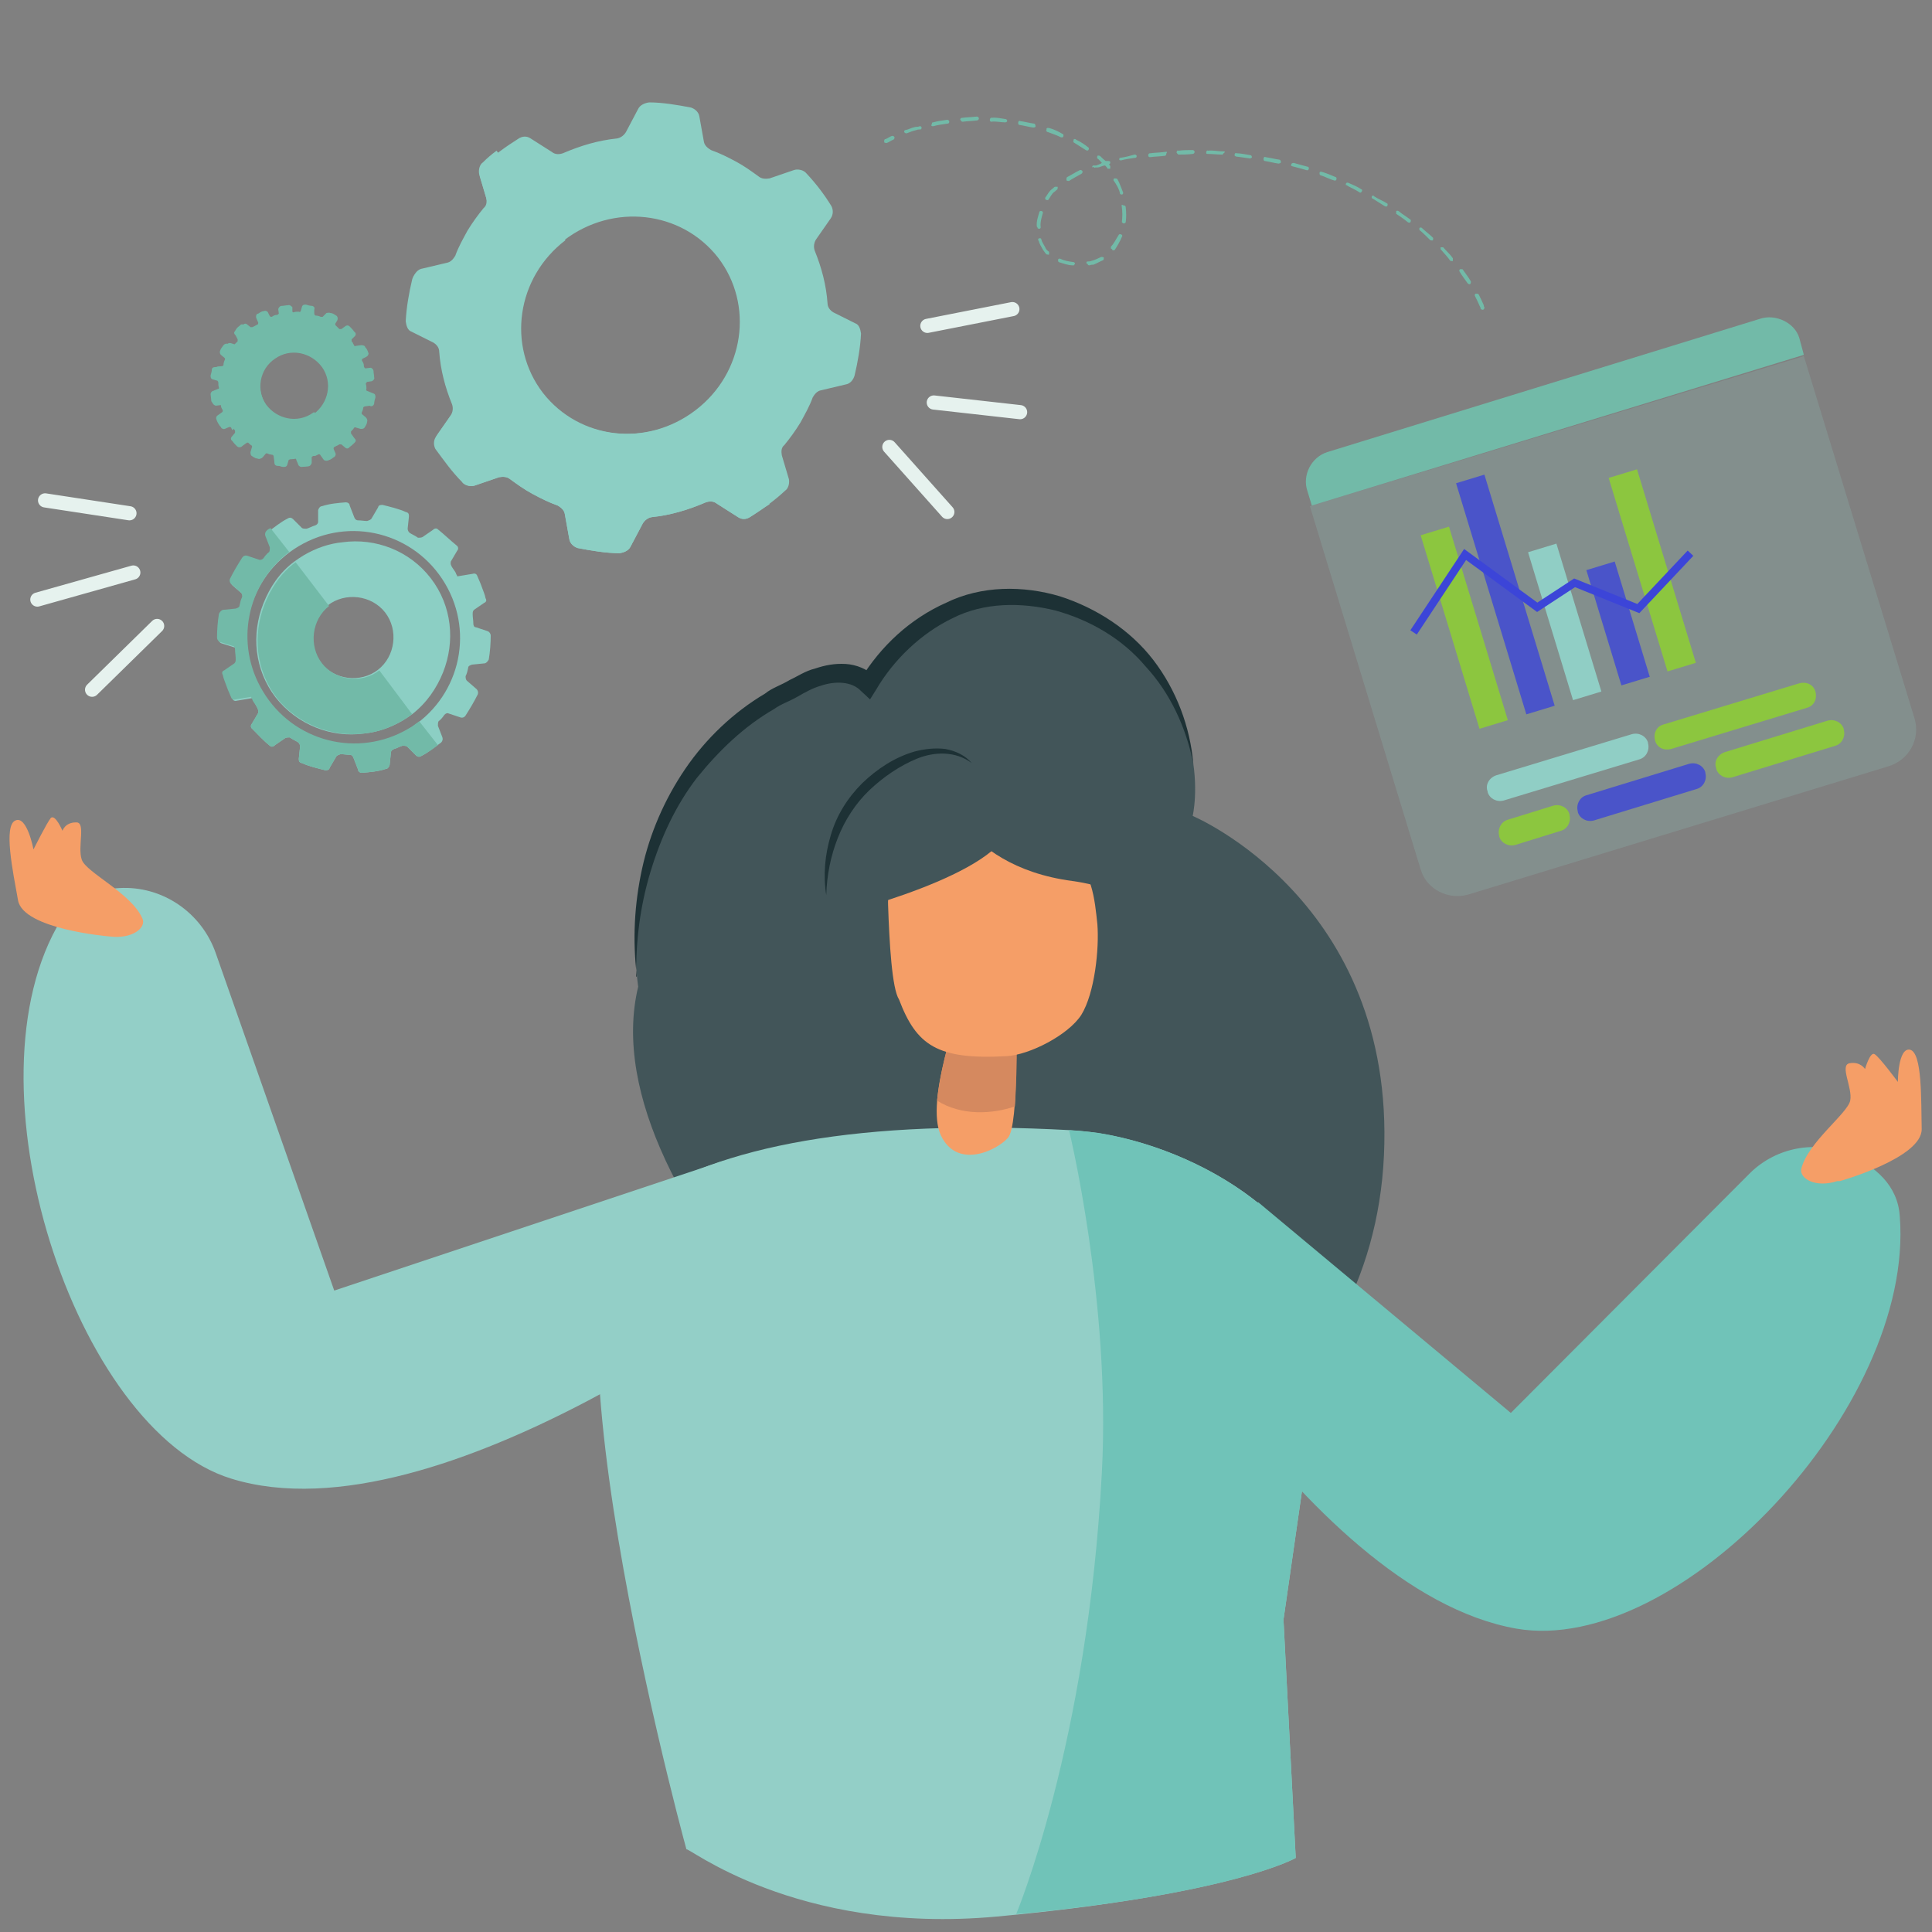 <?xml version="1.0" encoding="utf-8"?>
<!-- Generator: Adobe Illustrator 28.1.0, SVG Export Plug-In . SVG Version: 6.00 Build 0)  -->
<svg version="1.1" id="b" xmlns="http://www.w3.org/2000/svg" xmlns:xlink="http://www.w3.org/1999/xlink" x="0px" y="0px"
	 viewBox="0 0 300 300" style="enable-background:new 0 0 300 300;" xml:space="preserve">
<rect x="0" y="0" width="300" height="300" fill="#808080" stroke="none"/>
<style type="text/css">
	.st0{fill:#72BAA8;}
	.st1{fill:#425559;}
	.st2{fill:#1D3135;}
	.st3{fill:#93CFC7;}
	.st4{fill:#F59E67;}
	.st5{fill:#D5895F;}
	.st6{fill:#70C3B8;}
	.st7{fill:#8CCFC4;}
	.st8{fill:none;stroke:#E6F2EE;stroke-width:2.2;stroke-linecap:round;stroke-linejoin:round;}
	.st9{opacity:0.2;}
	.st10{fill:#90CEC5;}
	.st11{fill:#8CC63F;}
	.st12{opacity:0.8;fill:#3C45D8;enable-background:new    ;}
	.st13{fill:none;stroke:#3C45D8;stroke-width:1.2;stroke-miterlimit:10;}
</style>
<g>
	<path class="st0" d="M137.3,21.9c0-0.1,0-0.3,0.2-0.3c0.3-0.1,0.7-0.4,1-0.5c0.1,0,0.3,0,0.4,0.2c0,0.1,0,0.3-0.2,0.4
		c-0.3,0.1-0.7,0.4-1,0.5c-0.1,0-0.3,0-0.4-0.1l0,0l0,0L137.3,21.9z"/>
	<path class="st0" d="M140.4,20.5c0-0.1,0-0.3,0.2-0.3c0.5-0.1,1-0.4,1.6-0.5c0.2,0,0.4,0,0.6-0.1c0.1,0,0.3,0,0.3,0.2
		c0,0.1,0,0.3-0.2,0.3c-0.2,0-0.4,0-0.6,0.1c-0.5,0.1-1,0.3-1.5,0.5C140.7,20.7,140.5,20.7,140.4,20.5L140.4,20.5L140.4,20.5
		L140.4,20.5z M144.7,19.3L144.7,19.3c0-0.2,0-0.3,0.2-0.3c0.7-0.2,1.5-0.3,2.2-0.4c0.1,0,0.3,0.1,0.3,0.3s-0.1,0.3-0.3,0.3
		c-0.7,0.1-1.5,0.2-2.2,0.4c-0.1,0-0.3,0-0.3-0.2l0,0L144.7,19.3z M149.1,18.6L149.1,18.6c0-0.2,0.1-0.3,0.3-0.3
		c0.7-0.1,1.5-0.1,2.3-0.2c0.1,0,0.3,0.1,0.3,0.3c0,0.1-0.1,0.3-0.3,0.3c-0.7,0.1-1.5,0.1-2.2,0.2c-0.1,0-0.2,0-0.3-0.2l0,0
		L149.1,18.6z M153.7,18.6L153.7,18.6c0-0.2,0.2-0.4,0.3-0.3c0.7-0.1,1.5,0.1,2.2,0.2c0.1,0,0.2,0.2,0.2,0.3c0,0.1-0.2,0.2-0.3,0.2
		c-0.7,0-1.5-0.2-2.2-0.1C153.8,18.9,153.7,18.8,153.7,18.6L153.7,18.6L153.7,18.6z M161.2,37.3c0-0.1,0-0.3,0.2-0.3
		c0.2,0,0.3,0,0.3,0.2c0.1,0.4,0.4,0.8,0.6,1.2c0.1,0.3,0.3,0.5,0.6,0.7c0,0.1,0,0.3,0,0.4s-0.3,0-0.4,0c-0.2-0.2-0.4-0.5-0.6-0.8
		c-0.2-0.4-0.5-0.8-0.6-1.3l0,0L161.2,37.3z M161,35.2L161,35.2c-0.1-0.8,0.2-1.6,0.4-2.3c0-0.1,0.2-0.2,0.4-0.1
		c0.1,0,0.2,0.2,0.1,0.4c-0.2,0.7-0.4,1.4-0.3,2.1c0,0.1-0.1,0.3-0.3,0.2c-0.1,0-0.2,0-0.2-0.2l0,0L161,35.2z M164.3,40.5
		c0,0,0-0.1,0-0.2c0-0.1,0.2-0.2,0.4-0.1c0.6,0.3,1.3,0.4,2,0.5c0.1,0,0.3,0.2,0.2,0.3c-0.1,0.1-0.2,0.3-0.3,0.2
		c-0.8,0-1.5-0.3-2.2-0.5C164.4,40.7,164.3,40.6,164.3,40.5L164.3,40.5z M158.1,19.1L158.1,19.1c0-0.3,0.2-0.4,0.3-0.3
		c0.7,0.1,1.5,0.3,2.2,0.4c0.1,0,0.2,0.2,0.2,0.4s-0.2,0.2-0.4,0.2c-0.7-0.1-1.4-0.3-2.1-0.4C158.2,19.4,158.1,19.3,158.1,19.1
		L158.1,19.1L158.1,19.1z M162.3,30.9l0-0.2c0.3-0.4,0.6-1,1-1.3c0.2-0.1,0.3-0.3,0.5-0.4c0.1,0,0.3,0,0.4,0s0,0.3,0,0.4
		c-0.2,0.1-0.3,0.3-0.5,0.4c-0.4,0.3-0.6,0.8-0.9,1.2c0,0.1-0.3,0.1-0.4,0C162.4,31,162.4,31,162.3,30.9L162.3,30.9L162.3,30.9z
		 M168.7,40.9L168.7,40.9c0-0.2,0-0.3,0.2-0.3c0.2,0,0.4,0,0.6-0.1c0.5-0.1,1-0.4,1.5-0.6c0.1,0,0.3,0,0.4,0.1c0,0.1,0,0.3-0.1,0.4
		c-0.5,0.2-1,0.5-1.5,0.7c-0.2,0-0.4,0-0.6,0.1c-0.1,0-0.3,0-0.3-0.2l0,0L168.7,40.9z M162.5,20.2c0,0,0-0.1,0-0.2
		c0-0.1,0.2-0.2,0.4-0.1l0.1,0c0.7,0.2,1.3,0.5,2,0.9c0.1,0,0.2,0.2,0.1,0.4c0,0.1-0.2,0.2-0.4,0.1c-0.6-0.3-1.2-0.5-2-0.8l-0.1,0
		c0,0-0.1-0.2-0.2-0.2L162.5,20.2z M165.6,27.8c0-0.1,0-0.2,0.1-0.3c0.6-0.3,1.2-0.7,2-1.1c0.1,0,0.3,0,0.4,0.2c0,0.1,0,0.3-0.2,0.4
		c-0.7,0.4-1.3,0.7-1.9,1.1c-0.1,0-0.3,0-0.4-0.1l0,0l0,0L165.6,27.8z M166.7,21.9c0,0,0-0.1,0-0.2c0-0.1,0.3-0.2,0.4,0
		c0.7,0.3,1.4,0.8,1.9,1.2c0.1,0,0.1,0.3,0,0.4c0,0.1-0.3,0.1-0.4,0c-0.6-0.4-1.3-0.8-1.9-1.2C166.7,22.1,166.6,22,166.7,21.9
		L166.7,21.9L166.7,21.9z M172.5,38.6c0,0,0-0.2,0-0.3c0.5-0.5,0.8-1.2,1.2-1.8c0-0.1,0.2-0.2,0.4-0.1c0.2,0.1,0.2,0.2,0.1,0.4
		c-0.3,0.7-0.7,1.4-1.1,2c-0.1,0.1-0.3,0.1-0.4,0c0,0,0,0,0-0.1l0,0L172.5,38.6z M169.6,26c0-0.1,0-0.3,0.2-0.3l0.4,0
		c0.3-0.1,0.6-0.2,0.9-0.4c-0.2-0.2-0.4-0.5-0.7-0.7c-0.1-0.1,0-0.3,0-0.4c0.1-0.1,0.3,0,0.4,0c0.3,0.3,0.6,0.6,0.9,0.8l0.4,0
		c0.1,0,0.3,0,0.3,0.2c0,0.1,0,0.3-0.2,0.3l0,0c0,0.1,0.2,0.2,0.2,0.3s0,0.3,0,0.4c-0.1,0-0.3,0-0.4,0c-0.1-0.2-0.3-0.4-0.4-0.5
		c-0.4,0-0.8,0.3-1.2,0.3l-0.3,0c-0.1,0.1-0.3,0-0.3-0.1l0,0L169.6,26z M174.2,34.5L174.2,34.5c0.1-0.8,0.1-1.6,0-2.3
		c-0.1-0.7,0.1-0.3,0.3-0.3c0.2,0,0.3,0.1,0.3,0.3c0.1,0.8,0.1,1.6,0,2.3c0,0.1-0.2,0.2-0.3,0.2C174.4,34.7,174.3,34.6,174.2,34.5
		L174.2,34.5L174.2,34.5z M172.9,28c0-0.1,0-0.3,0.2-0.3c0.1,0,0.3,0,0.4,0.1c0.4,0.7,0.6,1.4,0.9,2.1c0,0.1,0,0.3-0.2,0.3
		c-0.1,0-0.3,0-0.3-0.2C173.8,29.4,173.4,28.7,172.9,28L172.9,28L172.9,28z M173.8,24.8L173.8,24.8c0-0.2,0-0.3,0.2-0.3
		c0.7-0.1,1.5-0.3,2.2-0.5c0.1,0,0.3,0.1,0.3,0.2s0,0.3-0.2,0.3c-0.7,0.1-1.5,0.2-2.2,0.4C174,24.9,173.8,24.9,173.8,24.8
		L173.8,24.8L173.8,24.8z M178.3,24.1L178.3,24.1c0-0.2,0.1-0.3,0.3-0.3c0.7-0.1,1.5-0.1,2.2-0.2s0.3,0.1,0.3,0.3s-0.1,0.3-0.3,0.3
		c-0.7,0.1-1.5,0.1-2.2,0.2C178.5,24.4,178.3,24.4,178.3,24.1L178.3,24.1z M182.7,23.7L182.7,23.7c0-0.2,0.1-0.4,0.3-0.3
		c0.7-0.1,1.5-0.1,2.2-0.1c0.1,0,0.3,0.1,0.3,0.3c0,0.1-0.1,0.3-0.3,0.3c-0.7,0.1-1.5,0.1-2.2,0.1C183,24,182.9,24,182.7,23.7
		L182.7,23.7L182.7,23.7z M187.3,23.7L187.3,23.7c0-0.2,0.1-0.4,0.3-0.3c0.7-0.1,1.5,0.1,2.2,0.1c0.7,0,0.3,0.2,0.2,0.3
		c-0.1,0.1-0.2,0.3-0.3,0.2c-0.7,0-1.5-0.1-2.2-0.1C187.4,23.9,187.3,23.9,187.3,23.7L187.3,23.7z M191.7,24.1L191.7,24.1
		c0-0.3,0.2-0.4,0.3-0.3c0.7,0,1.5,0.2,2.2,0.3c0.1,0,0.2,0.2,0.2,0.3s-0.2,0.2-0.3,0.2c-0.7-0.1-1.4-0.2-2.2-0.3
		C191.8,24.2,191.7,24.2,191.7,24.1L191.7,24.1z M196.2,24.7L196.2,24.7c0-0.3,0.2-0.4,0.3-0.3c0.7,0.1,1.5,0.3,2.2,0.4
		c0.1,0,0.2,0.2,0.2,0.4c0,0.1-0.2,0.2-0.4,0.2c-0.7-0.1-1.4-0.3-2.1-0.4C196.3,25,196.2,24.9,196.2,24.7L196.2,24.7L196.2,24.7z
		 M200.5,25.7l0-0.2c0-0.1,0.2-0.2,0.4-0.2c0.7,0.2,1.4,0.4,2.2,0.6c0.1,0,0.2,0.2,0.1,0.4c0,0.1-0.2,0.2-0.4,0.1
		c-0.7-0.2-1.4-0.4-2.2-0.6c0,0-0.2-0.1-0.2-0.2l0,0L200.5,25.7z M204.9,27c0,0,0-0.1,0-0.2c0-0.1,0.2-0.2,0.4-0.1
		c0.7,0.2,1.4,0.5,2.1,0.8c0.1,0,0.2,0.2,0.1,0.4c0,0.1-0.2,0.2-0.4,0.1c-0.7-0.2-1.4-0.6-2.1-0.8C205,27.2,204.9,27.1,204.9,27
		L204.9,27L204.9,27z M209,28.7c0,0,0-0.1,0-0.2c0-0.1,0.2-0.2,0.4-0.1c0.7,0.3,1.4,0.6,2,1c0.1,0,0.2,0.2,0,0.4
		c0,0.1-0.2,0.2-0.4,0C210.4,29.4,209.6,29.1,209,28.7c0,0.1-0.1,0-0.1-0.1l0,0L209,28.7z M213,30.7c0,0,0-0.1,0-0.2
		c0-0.1,0.3-0.2,0.4,0c0.6,0.4,1.4,0.7,2,1.1c0.1,0,0.1,0.3,0,0.4c0,0.1-0.3,0.1-0.4,0c-0.6-0.4-1.3-0.8-1.9-1.2
		C213.1,30.9,213.1,30.9,213,30.7L213,30.7L213,30.7z M216.8,33l0-0.2c0-0.1,0.3-0.1,0.4,0c0.6,0.5,1.3,0.9,1.8,1.3
		c0.1,0,0.1,0.3,0,0.4c0,0.1-0.3,0.1-0.4,0c-0.6-0.5-1.2-0.9-1.8-1.3C216.8,33.2,216.8,33.2,216.8,33L216.8,33L216.8,33z
		 M220.4,35.7c0,0,0-0.2,0-0.3c0.1-0.1,0.3-0.1,0.4,0c0.5,0.5,1.2,1,1.7,1.5c0.1,0.1,0,0.3,0,0.4c-0.1,0.1-0.3,0-0.4,0
		C221.6,36.8,221,36.2,220.4,35.7C220.4,35.8,220.4,35.8,220.4,35.7C220.4,35.7,220.4,35.7,220.4,35.7z M223.7,38.7c0,0,0-0.2,0-0.3
		c0.1,0,0.3,0,0.4,0c0.5,0.6,1.1,1.1,1.5,1.7c0,0.1,0,0.3,0,0.4c0,0.1-0.3,0-0.4,0C224.8,39.9,224.3,39.4,223.7,38.7
		C223.7,38.8,223.7,38.8,223.7,38.7C223.7,38.7,223.7,38.7,223.7,38.7z M226.6,42.1c0-0.1,0-0.2,0.1-0.3c0.1,0,0.3,0,0.4,0
		c0.4,0.6,0.9,1.2,1.3,1.9c0,0.1,0,0.3-0.1,0.4c-0.1,0.1-0.3,0-0.4-0.1C227.5,43.4,227,42.8,226.6,42.1L226.6,42.1L226.6,42.1z
		 M229,45.9c0-0.1,0-0.3,0.2-0.3c0.1,0,0.3,0,0.4,0.1c0.3,0.6,0.6,1.2,0.8,1.7c0,0.1,0,0.2,0.1,0.3c0,0.1,0,0.3-0.2,0.4
		c-0.1,0-0.3,0-0.4-0.2c0-0.1,0-0.2-0.1-0.3C229.6,47.1,229.3,46.5,229,45.9L229,45.9L229,45.9L229,45.9z"/>
</g>
<g>
	<path class="st1" d="M99.1,153.2c0,0-4-24.3,13.5-39.2c17.4-14.9,22.3-8,22.3-8s15.6-22.4,35-9.8c19.5,12.8,15.3,30.5,15.3,30.5
		s31.5,13.2,29.7,52.7s-38.2,57.8-54,56.7C146.7,235,91,186.8,99.1,153.2L99.1,153.2L99.1,153.2z"/>
	<path class="st2" d="M98.9,151.6c-0.7-5.6-0.4-11.2,0.8-16.7c1.2-5.5,3.5-10.8,6.7-15.5c3.2-4.7,7.5-8.8,12.4-11.7
		c1.1-0.9,2.5-1.3,3.8-2.1c1.3-0.6,2.4-1.4,4-1.8c1.5-0.5,3-0.8,4.7-0.7c1.7,0.1,3.4,0.8,4.6,2l-2.3,0.4c3.2-5.2,7.7-9.4,13.3-11.9
		c5.5-2.7,12-2.7,17.7-1c5.6,1.8,10.9,5.2,14.5,9.9c3.6,4.7,5.7,10.4,6.2,16.1c-1.1-5.6-3.6-11-7.4-15.1c-3.6-4.3-8.6-7.2-14-8.7
		c-5.3-1.3-11.1-1.3-16,1.2c-4.8,2.3-9.1,6.4-11.8,11l-1,1.6l-1.4-1.3c-1.4-1.5-4-1.6-6.3-0.8c-1.1,0.3-2.4,1-3.6,1.7
		c-1.2,0.7-2.5,1.1-3.6,1.9c-4.7,2.7-8.6,6.5-12,10.7c-3.3,4.3-5.6,9.3-7.2,14.6s-2.3,10.8-2.2,16.3l0,0L98.9,151.6z"/>
	<path class="st3" d="M206.1,204.2l-6.8,47.3l1.9,37c0,0-9.9,5.7-46.4,9.1c-31.5,2.9-48.5-11.3-48.2-10.4
		c1.7,6.2-25.1-89.1-8.2-100.4c13.2-8.9,35.2-13.1,67.9-11.3C182.8,176.4,204.5,188.2,206.1,204.2L206.1,204.2L206.1,204.2z"/>
	<g>
		<path class="st4" d="M157.7,157.8c0,0,0.6,16.9-1.2,18.9c-1.8,2-7.9,4.9-10.4-0.4c-2.5-5.3,3-19.7,3-19.7L157.7,157.8z"/>
		<path class="st5" d="M157.6,171.8c-3.5,1.2-8.3,1.5-12.1-0.9c0.4-3.5,1.3-7.3,2.1-10.2l10.3,1.4
			C157.9,164.9,157.8,168.5,157.6,171.8L157.6,171.8L157.6,171.8z"/>
	</g>
	<g>
		<path class="st3" d="M122.3,197.8c0,0-53.8,41.9-86.4,31.8C11.6,222.1-6,168.1,9.5,142.8c2.1-3.4,5.5-4.7,9-4.9
			c6.7-0.4,12.8,3.8,15,10.1l18.4,52.4l60.3-20.1L122.3,197.8L122.3,197.8z"/>
		<path class="st4" d="M16.9,145.4c0,0-13.3-1.1-14.1-5.6c-0.8-4.5-2.3-11.6-0.4-12.4c1.8-0.8,2.8,4.5,2.8,4.5s2.1-4.2,2.7-4.9
			c0.7-0.6,1.8,2,1.8,2s0.4-1.3,2.1-1.3c1.6-0.1,0.2,3.8,0.9,5.8c0.7,2,7.7,5.2,9.4,9.1C22.8,144,20.6,145.9,16.9,145.4L16.9,145.4
			L16.9,145.4z"/>
	</g>
	<path class="st6" d="M206.1,204.2l-6.8,47.3l1.9,37c0,0-9.1,5.3-41.9,8.6l-1.5,0.1c0,0,11.1-26.4,13.3-68.6
		c1.4-26.5-5.1-53.1-5.1-53.1s2.9,0.2,4.4,0.4C186.3,178.4,204.5,189.5,206.1,204.2L206.1,204.2L206.1,204.2z"/>
	<path class="st4" d="M139.6,155.2c-1.1-1.7-1.5-8.8-1.7-14.7c-0.2-4.9,4-9.1,9-9.2c7.8-0.2,16.5,0,18.9,1.3
		c3.8,2.1,4.2,7.2,4.6,10.9c0.3,3.8-0.4,10.7-2.5,14.1c-2,3.1-8,6.2-11.6,6.4C145.5,164.6,142.3,162.3,139.6,155.2L139.6,155.2
		L139.6,155.2z"/>
	<path class="st1" d="M145.7,120.7c0,0,2.8,13.7,20.8,16.1c17.9,2.4,30.1,21.5,30.1,21.5s3-10.5,4.4-10.7
		c1.4-0.1-27.9-27.3-28.6-27.9c-0.7-0.6-26.6,0.8-26.6,0.8l0,0L145.7,120.7z"/>
	<path class="st1" d="M127.5,142.7c0,0,24.8-5.7,28.9-13.3c4.1-7.6,0.4,2.2,0.4,2.2s-14.4-14-14.8-13.3c-0.3,0.7-11.5-6.1-13,12.1
		S127.4,142.7,127.5,142.7L127.5,142.7L127.5,142.7z"/>
	<path class="st2" d="M128.3,139c-0.5-3.1-0.2-6.3,0.7-9.3c0.9-3.1,2.6-5.8,4.9-8.1c2.3-2.2,5-4,8.1-4.9c1.5-0.4,3.2-0.6,4.8-0.4
		c1.6,0.3,3.1,1,4.1,2.2c-2.5-1.9-5.8-1.8-8.5-0.7s-5.3,2.9-7.4,4.9s-3.8,4.6-4.9,7.4C129,132.9,128.4,135.8,128.3,139L128.3,139
		L128.3,139z"/>
	<g>
		<path class="st6" d="M170.8,187.1c0,0,31,59.9,64.7,65.8c25.1,4.3,61.8-34.3,59.5-64c-0.3-4.9-3.9-7.8-7.8-9.6
			c-5.1-2.3-11.3-1.2-15.4,2.8l-37.2,37.3l-39.2-32.7L170.8,187.1L170.8,187.1L170.8,187.1z"/>
		<path class="st4" d="M285.7,183.4c0,0,12.8-3.6,12.7-8.1c-0.1-4.5,0.1-11.8-1.8-12.3c-1.9-0.4-1.9,5-1.9,5s-2.8-3.8-3.6-4.3
			c-0.7-0.5-1.5,2.3-1.5,2.3s-0.7-1.2-2.4-0.9c-1.6,0.3,0.5,3.8,0.1,5.8c-0.4,2-6.6,6.5-7.6,10.6c-0.3,1.5,2.2,3,5.6,1.9l0,0
			L285.7,183.4z"/>
	</g>
</g>
<g>
	<g>
		<path class="st7" d="M56.5,113.9c2.1-0.2,4.1-0.9,6-2c0.5-0.3,1.1-0.7,1.5-1c2.2-1.7,3.8-4,4.8-6.5c1.9-4.8,1.4-10.3-1.9-14.6
			c-3.3-4.3-8.6-6.3-13.7-5.6c-2.1,0.2-4.1,0.9-6,2c-0.5,0.3-1.1,0.7-1.5,1c-2.3,1.7-3.8,4-4.8,6.5c-1.9,4.8-1.4,10.3,1.9,14.6
			C46.2,112.6,51.5,114.6,56.5,113.9z M50.9,94c2.7-2.1,6.8-1.6,8.9,1.1c2.1,2.7,1.6,6.8-1.1,8.9c-2.7,2.1-6.8,1.6-8.9-1.1
			S48.1,96.2,50.9,94z"/>
		<path class="st7" d="M40,110c0.1,0.2,0.1,0.5,0.1,0.7l-1,1.7c-0.2,0.2-0.2,0.6,0.1,0.8c0.9,0.9,1.7,1.8,2.7,2.6
			c0.2,0.2,0.5,0.2,0.8-0.1l1.6-1.1c0.2-0.1,0.5-0.1,0.7-0.1c0.4,0.3,0.7,0.4,1.2,0.7c0.2,0.1,0.4,0.4,0.4,0.7l-0.2,1.9
			c0,0.3,0,0.6,0.5,0.7c1.1,0.5,2.4,0.8,3.6,1.1c0.3,0,0.6,0,0.7-0.4l1-1.7c0.1-0.2,0.4-0.3,0.7-0.4c0.4,0,0.9,0.1,1.4,0.1
			c0.3,0,0.5,0.2,0.6,0.5l0.7,1.8c0,0.3,0.3,0.5,0.6,0.5c1.2-0.1,2.5-0.2,3.7-0.6c0.3,0,0.5-0.3,0.6-0.6l0.2-1.9
			c0-0.3,0.2-0.5,0.5-0.6c0.4-0.1,0.9-0.4,1.3-0.5c0.3,0,0.5,0,0.7,0.1l1.4,1.4c0.2,0.2,0.5,0.3,0.8,0.1c1.2-0.6,2.1-1.4,3.1-2.1
			c0.2-0.2,0.3-0.5,0.2-0.8l-0.7-1.8c0-0.3,0-0.5,0.1-0.7c0.4-0.3,0.7-0.7,0.9-1c0.3-0.3,0.5-0.3,0.7-0.2l1.8,0.6
			c0.3,0.1,0.6,0,0.8-0.3c0.7-1.1,1.3-2.1,1.9-3.3c0.1-0.3,0-0.6-0.2-0.8l-1.5-1.3c-0.2-0.2-0.2-0.5-0.2-0.7
			c0.2-0.4,0.3-0.8,0.4-1.3c0-0.3,0.3-0.4,0.6-0.5l2-0.2c0.3-0.1,0.5-0.4,0.6-0.6c0.2-1.2,0.3-2.5,0.3-3.7c0-0.3-0.2-0.6-0.5-0.7
			l-1.8-0.6c-0.3,0-0.4-0.3-0.4-0.6c0-0.5-0.1-0.9-0.1-1.4c0-0.3,0-0.5,0.2-0.7l1.6-1.1c0.3-0.1,0.4-0.4,0.2-0.7
			c-0.1-0.6-0.4-1.2-0.6-1.8c-0.2-0.6-0.5-1.2-0.7-1.7c-0.1-0.3-0.4-0.4-0.7-0.3l-2.4,0.4c0-0.2-0.2-0.3-0.2-0.5
			c-0.2-0.4-0.5-0.7-0.7-1.1s-0.1-0.5-0.1-0.7l1-1.7c0.2-0.2,0.2-0.6-0.1-0.8C69.8,83.8,69,83,68,82.2c-0.2-0.2-0.5-0.2-0.8,0.1
			l-1.6,1.1c-0.2,0.1-0.5,0.1-0.7,0.1c-0.4-0.3-0.7-0.4-1.2-0.7c-0.2-0.1-0.4-0.4-0.4-0.7l0.2-1.9c0-0.3,0-0.6-0.5-0.7
			c-1.1-0.5-2.4-0.8-3.6-1.1c-0.3,0-0.6,0-0.7,0.4l-1,1.7c-0.1,0.2-0.4,0.3-0.7,0.4c-0.4,0-0.9-0.1-1.4-0.1c-0.3,0-0.5-0.2-0.6-0.5
			l-0.7-1.8c0-0.3-0.3-0.5-0.6-0.5c-1.2,0.1-2.5,0.2-3.7,0.6c-0.3,0-0.5,0.3-0.6,0.6L49.4,81c0,0.3-0.2,0.5-0.5,0.6
			c-0.4,0.1-0.9,0.4-1.3,0.5c-0.3,0-0.5,0-0.7-0.1l-1.4-1.4c-0.2-0.2-0.5-0.3-0.8-0.1c-1.2,0.6-2.1,1.4-3.1,2.1
			c-0.2,0.2-0.3,0.5-0.2,0.8l0.7,1.8c0,0.3,0,0.5-0.1,0.7c-0.4,0.3-0.7,0.7-0.9,1c-0.2,0.2-0.5,0.3-0.7,0.2l-1.8-0.6
			c-0.3-0.1-0.6,0-0.8,0.3c-0.7,1.1-1.3,2.1-1.9,3.3c-0.1,0.3,0,0.6,0.2,0.8l1.5,1.3c0.2,0.2,0.2,0.5,0.2,0.7
			c-0.2,0.4-0.3,0.8-0.4,1.3c0,0.3-0.3,0.4-0.6,0.5l-2,0.2c-0.3,0.1-0.5,0.4-0.6,0.6c-0.2,1.2-0.3,2.5-0.3,3.7
			c0,0.3,0.2,0.6,0.5,0.7l1.9,0.6c0.3,0,0.4,0.3,0.4,0.6c0,0.5,0.1,0.9,0.1,1.4c0,0.3,0,0.5-0.2,0.7l-1.6,1.1
			c-0.3,0.1-0.4,0.4-0.2,0.7c0.1,0.6,0.4,1.2,0.6,1.8c0.2,0.6,0.5,1.2,0.7,1.7c0.1,0.3,0.4,0.4,0.7,0.3l2.4-0.4
			c0,0.2,0.2,0.3,0.2,0.5C39.6,109.3,39.8,109.6,40,110L40,110L40,110z M40.6,107.5c-4.7-7.9-2.1-18,5.8-22.7
			c7.9-4.7,18-2.1,22.7,5.8c4.7,7.9,2.1,18-5.8,22.7C55.4,118,45.3,115.3,40.6,107.5z"/>
		<path class="st0" d="M40,110c0.1,0.2,0.1,0.5,0.1,0.7l-1,1.7c-0.2,0.2-0.2,0.6,0.1,0.8c0.9,0.9,1.7,1.8,2.7,2.6
			c0.2,0.2,0.5,0.2,0.8-0.1l1.6-1.1c0.2-0.1,0.5-0.1,0.7-0.1c0.4,0.3,0.7,0.4,1.2,0.7c0.2,0.1,0.4,0.4,0.4,0.7l-0.2,1.9
			c0,0.3,0,0.6,0.5,0.7c1.1,0.5,2.4,0.8,3.6,1.1c0.3,0,0.6,0,0.7-0.4l1-1.7c0.1-0.2,0.4-0.3,0.7-0.4c0.4,0,0.9,0.1,1.4,0.1
			c0.3,0,0.5,0.2,0.6,0.5l0.7,1.8c0,0.3,0.3,0.5,0.6,0.5c1.2-0.1,2.5-0.2,3.7-0.6c0.3,0,0.5-0.3,0.6-0.6l0.2-1.9
			c0-0.3,0.2-0.5,0.5-0.6c0.4-0.1,0.9-0.4,1.3-0.5c0.3,0,0.5,0,0.7,0.1l1.4,1.4c0.2,0.2,0.5,0.3,0.8,0.1c1-0.5,1.8-1.1,2.6-1.7
			l-2.9-3.7c-0.6,0.4-1,0.8-1.6,1.1c-7.9,4.7-18,2.1-22.7-5.8c-4.4-7.3-2.5-16.6,4.1-21.6l-2.9-3.7c-0.2,0.1-0.4,0.2-0.6,0.4
			c-0.2,0.2-0.3,0.5-0.2,0.8l0.7,1.8c0,0.3,0,0.5-0.1,0.7c-0.4,0.3-0.7,0.7-0.9,1c-0.2,0.2-0.5,0.3-0.7,0.2l-1.8-0.6
			c-0.3-0.1-0.6,0-0.8,0.3c-0.7,1.1-1.3,2.1-1.9,3.3c-0.1,0.3,0,0.6,0.2,0.8l1.5,1.3c0.2,0.2,0.2,0.5,0.2,0.7
			c-0.2,0.4-0.3,0.8-0.4,1.3c0,0.3-0.3,0.4-0.6,0.5l-2,0.2c-0.3,0.1-0.5,0.4-0.6,0.6c-0.2,1.2-0.3,2.5-0.3,3.7
			c0,0.3,0.2,0.6,0.5,0.7l1.9,0.6c0.3,0,0.4,0.3,0.4,0.6c0,0.5,0.1,0.9,0.1,1.4c0,0.3,0,0.5-0.2,0.7l-1.6,1.1
			c-0.3,0.1-0.4,0.4-0.2,0.7c0.1,0.6,0.4,1.2,0.6,1.8s0.5,1.2,0.7,1.7c0.1,0.3,0.4,0.4,0.7,0.3l2.4-0.4c0,0.2,0.2,0.3,0.2,0.5
			c0.2,0.4,0.5,0.7,0.7,1.1l0,0L40,110z"/>
		<path class="st0" d="M56.5,113.9c2.1-0.2,4.1-0.9,6-2c0.5-0.3,1.1-0.7,1.5-1l0,0l-5.1-6.8l0,0c-2.7,2.1-6.8,1.6-8.9-1.1
			c-2.1-2.7-1.6-6.8,1.1-8.9l0,0l-5.2-6.8l0,0c-2.3,1.7-3.8,4-4.8,6.5c-1.9,4.8-1.4,10.3,1.9,14.6C46.3,112.5,51.6,114.5,56.5,113.9
			L56.5,113.9L56.5,113.9z"/>
	</g>
	<g>
		<path class="st7" d="M71.8,74.9c0.4,0.5,1.3,0.7,1.9,0.5l3.8-1.3c0.6-0.1,1.2-0.1,1.7,0.3c1.1,0.8,2.2,1.6,3.5,2.3
			c1.3,0.7,2.5,1.3,3.9,1.8c0.5,0.3,1,0.7,1.1,1.3l0.7,3.9c0.1,0.7,0.7,1.2,1.3,1.4c2.1,0.4,4.4,0.8,6.5,0.8c0.7-0.1,1.4-0.4,1.7-1
			l1.9-3.6c0.3-0.5,0.8-0.9,1.4-1c2.9-0.3,5.6-1.1,8.4-2.3c0.6-0.2,1.2-0.2,1.7,0.2l3.3,2.1c0.6,0.4,1.3,0.4,2-0.1
			c1.9-1.2,3.7-2.5,5.3-4c0.6-0.4,0.7-1.3,0.6-1.8l-1.1-3.7c-0.1-0.6-0.1-1.2,0.4-1.6c0.9-1.1,1.7-2.2,2.5-3.5
			c0.7-1.3,1.4-2.5,1.9-3.9c0.3-0.5,0.7-1,1.3-1.1l3.8-0.9c0.7-0.1,1.2-0.7,1.4-1.4c0.5-2.1,0.9-4.4,1-6.5c-0.1-0.7-0.3-1.4-0.9-1.6
			l-3.4-1.7c-0.5-0.3-0.9-0.8-0.9-1.4c-0.2-2.8-0.9-5.5-2-8.2c-0.2-0.6-0.1-1.2,0.2-1.7l2.3-3.3c0.4-0.6,0.4-1.3,0.1-1.9
			c-1.1-1.8-2.4-3.5-3.9-5.1c-0.4-0.5-1.3-0.7-1.9-0.5l-3.8,1.3c-0.6,0.1-1.2,0.1-1.7-0.3c-1.1-0.8-2.2-1.6-3.5-2.3
			c-1.3-0.7-2.5-1.3-3.9-1.8c-0.5-0.3-1-0.7-1.1-1.3l-0.7-3.9c-0.1-0.7-0.7-1.2-1.3-1.4c-2.1-0.4-4.4-0.8-6.5-0.8
			c-0.7,0.1-1.4,0.4-1.7,1l-1.9,3.6c-0.3,0.5-0.8,0.9-1.4,1c-2.9,0.3-5.6,1.1-8.4,2.3c-0.6,0.2-1.2,0.2-1.7-0.2l-3.3-2.1
			c-0.6-0.4-1.3-0.4-2,0.1c-1.9,1.2-3.7,2.5-5.3,4c-0.6,0.4-0.7,1.3-0.6,1.8l1.1,3.7c0.1,0.6,0.1,1.2-0.4,1.6
			c-0.9,1.1-1.7,2.2-2.5,3.5c-0.7,1.3-1.4,2.5-1.9,3.9c-0.3,0.5-0.7,1-1.3,1.1L65.4,42c-0.7,0.1-1.2,0.7-1.4,1.4
			c-0.5,2.1-0.9,4.4-1,6.5c0.1,0.7,0.3,1.4,0.9,1.6l3.4,1.7c0.5,0.3,0.9,0.8,0.9,1.4c0.2,2.8,0.9,5.5,2,8.2c0.2,0.6,0.1,1.2-0.2,1.7
			l-2.3,3.3c-0.4,0.6-0.4,1.3-0.1,1.9C69,71.6,70.2,73.3,71.8,74.9L71.8,74.9L71.8,74.9z M87.6,37.3c7.6-5.8,18.2-4.6,23.9,2.7
			c5.6,7.3,4.1,17.9-3.5,23.7s-18.2,4.6-23.9-2.7C78.6,53.8,80,43.1,87.6,37.3z"/>
		<path class="st7" d="M71.8,74.9c0.4,0.5,1.3,0.7,1.9,0.5l3.8-1.3c0.6-0.1,1.2-0.1,1.7,0.3c1.1,0.8,2.2,1.6,3.5,2.3
			c1.3,0.7,2.5,1.3,3.9,1.8c0.5,0.3,1,0.7,1.1,1.3l0.7,3.9c0.1,0.7,0.7,1.2,1.3,1.4c2.1,0.4,4.4,0.8,6.5,0.8c0.7-0.1,1.4-0.4,1.7-1
			l1.9-3.6c0.3-0.5,0.8-0.9,1.4-1c2.9-0.3,5.6-1.1,8.4-2.3c0.6-0.2,1.2-0.2,1.7,0.2l3.3,2.1c0.6,0.4,1.3,0.4,2-0.1
			c1-0.6,1.9-1.3,2.9-1.9l-11.3-14.6c-7.6,5.8-18.2,4.6-23.9-2.7c-5.6-7.3-4.1-17.9,3.5-23.7L77.1,23.4c-0.8,0.6-1.4,1.1-2.1,1.8
			c-0.6,0.4-0.7,1.3-0.6,1.8l1.1,3.7c0.1,0.6,0.1,1.2-0.4,1.6c-0.9,1.1-1.7,2.2-2.5,3.5c-0.7,1.3-1.4,2.5-1.9,3.9
			c-0.3,0.5-0.7,1-1.3,1.1l-3.8,0.9c-0.7,0.1-1.2,0.7-1.4,1.4c-0.5,2.1-0.9,4.4-1,6.5c0.1,0.7,0.3,1.4,0.9,1.6l3.4,1.7
			c0.5,0.3,0.9,0.8,0.9,1.4c0.2,2.8,0.9,5.5,2,8.2c0.2,0.6,0.1,1.2-0.2,1.7l-2.3,3.3c-0.4,0.6-0.4,1.3-0.1,1.9
			c1.1,1.8,2.4,3.5,3.9,5.1l0,0L71.8,74.9z"/>
	</g>
	<g>
		<path class="st0" d="M36.4,66.5c0,0.1,0.1,0.2,0.2,0.4c0,0.1,0,0.2,0,0.3l-0.5,0.6C36,68,36,68.3,36.3,68.5
			c0.2,0.3,0.4,0.5,0.7,0.8c0.2,0.2,0.4,0.2,0.7-0.1l0.7-0.5c0.1,0,0.2,0,0.3,0c0.2,0.2,0.4,0.4,0.6,0.5c0,0,0.1,0.2,0,0.3L39,70.2
			c0,0.2,0,0.5,0.2,0.6c0.3,0.2,0.6,0.4,0.9,0.4c0.2,0.1,0.5,0,0.7-0.2l0.5-0.6c0,0,0.2-0.1,0.3,0c0.2,0.1,0.5,0.2,0.8,0.2
			c0.1,0,0.2,0.2,0.2,0.3l0.1,0.8c0,0.2,0,0.5,0.3,0.6c0.3,0,0.7,0.1,1,0.2c0.2,0,0.5,0,0.6-0.3l0.2-0.7c0-0.1,0.2-0.2,0.3-0.2
			c0.3,0,0.5,0,0.8-0.1c0.1,0,0.2,0,0.2,0.2l0.3,0.7c0,0.2,0.3,0.4,0.5,0.4c0.2,0,0.7-0.1,1-0.1c0.2,0,0.4-0.2,0.5-0.5L48.4,71
			c0-0.1,0.2-0.2,0.3-0.2c0.3,0,0.5-0.1,0.8-0.3c0.1,0,0.2,0,0.3,0.1l0.5,0.7c0.1,0.2,0.4,0.3,0.6,0.2c0.3-0.1,0.6-0.2,0.9-0.5
			c0.2,0,0.4-0.4,0.3-0.6l-0.3-0.7c0-0.1,0-0.2,0.1-0.3c0.1,0,0.2-0.1,0.4-0.2c0.1,0,0.2-0.1,0.4-0.2c0.1,0,0.2,0,0.3,0l0.6,0.5
			c0.2,0.2,0.5,0.2,0.7-0.1c0.3-0.2,0.5-0.4,0.8-0.7c0.2-0.2,0.2-0.4-0.1-0.7l-0.5-0.7c0-0.1,0-0.2,0-0.3c0.2-0.2,0.4-0.4,0.5-0.6
			c0,0,0.2-0.1,0.3,0l0.7,0.2c0.2,0,0.5,0,0.6-0.2c0.2-0.3,0.4-0.6,0.4-0.9c0.1-0.2,0-0.5-0.2-0.7l-0.6-0.5c0,0-0.1-0.2,0-0.3
			c0.1-0.2,0.2-0.5,0.2-0.7c0-0.1,0.2-0.2,0.3-0.2l0.7-0.1c0.3,0.2,0.6,0,0.7-0.3c0-0.3,0.1-0.7,0.2-1c0-0.2,0-0.5-0.3-0.6L57,60.7
			c-0.1,0-0.2-0.2-0.1-0.3c0-0.3,0-0.5-0.1-0.8c0-0.1,0.1-0.2,0.2-0.3l0.7-0.1c0.3-0.1,0.5-0.4,0.4-0.6c0-0.3-0.1-0.7-0.1-1
			c0-0.2-0.2-0.4-0.4-0.5l-0.9,0.1c-0.1-0.1-0.2-0.2-0.2-0.4c0-0.3-0.1-0.5-0.3-0.8c0-0.1,0-0.3,0.1-0.3l0.6-0.3
			c0.2-0.1,0.4-0.4,0.3-0.6c-0.1-0.3-0.2-0.6-0.5-0.9c0-0.2-0.3-0.3-0.6-0.3l-0.8,0.1c-0.1,0.1-0.2,0-0.3,0c0-0.1-0.1-0.2-0.2-0.4
			c0-0.1-0.1-0.2-0.2-0.3c0-0.1,0-0.3,0-0.3l0.5-0.5c0.2-0.2,0.2-0.5-0.1-0.7c-0.2-0.3-0.4-0.5-0.7-0.8c-0.2-0.2-0.4-0.2-0.6-0.1
			l-0.7,0.5c-0.1,0-0.2,0-0.3,0c-0.2-0.2-0.4-0.4-0.6-0.6c0,0-0.1-0.2,0-0.3l0.3-0.5c0.1-0.3,0-0.6-0.2-0.7
			c-0.3-0.2-0.6-0.4-0.9-0.4c-0.2-0.1-0.5,0-0.6,0l-0.6,0.6c0,0-0.2,0-0.3,0c-0.2-0.1-0.5-0.2-0.8-0.2c-0.1,0-0.2-0.2-0.2-0.3l0-0.6
			c0.1-0.3,0-0.5-0.3-0.6c-0.3,0-0.7-0.1-1-0.2c-0.2,0-0.5,0-0.6,0.3l-0.2,0.7c0,0.1-0.2,0.2-0.3,0.1c-0.3,0-0.6,0-0.8,0.1
			c-0.1,0-0.2,0-0.2-0.2l0-0.6c-0.2-0.2-0.4-0.4-0.7-0.3c-0.3,0-0.7,0.1-1,0.1c-0.2,0-0.4,0.2-0.5,0.5l0.1,0.7
			c-0.1,0.1-0.2,0.2-0.3,0.2c-0.3,0-0.5,0.1-0.8,0.3c-0.1,0-0.2,0-0.3-0.1l-0.3-0.6c-0.1-0.2-0.4-0.3-0.6-0.2
			c-0.3,0-0.6,0.2-0.9,0.4c-0.3,0-0.4,0.4-0.3,0.7l0.3,0.7c0,0.1,0,0.2-0.1,0.3c-0.1,0-0.2,0.1-0.4,0.2l-0.4,0.2c0,0-0.2,0-0.3,0
			l-0.5-0.4c-0.2-0.2-0.5-0.2-0.7,0.1c-0.3,0.2-0.5,0.4-0.7,0.8c-0.2,0.2-0.2,0.4,0.1,0.7l0.3,0.6c0,0.1,0,0.2,0,0.3
			c-0.2,0.2-0.4,0.4-0.6,0.6c0,0-0.2,0.1-0.3,0l-0.6-0.2c-0.3-0.1-0.5,0-0.7,0.2c-0.2,0.3-0.4,0.5-0.5,0.8c-0.1,0.2-0.1,0.5,0.1,0.7
			l0.6,0.5c0,0,0.1,0.2,0,0.3c-0.1,0.2-0.2,0.5-0.2,0.8c0,0.1-0.2,0.2-0.3,0.2l-0.8,0.1c-0.2,0-0.5,0-0.6,0.3c0,0.3-0.1,0.7-0.2,1
			c0,0.2,0,0.5,0.3,0.6l0.7,0.2c0.1,0,0.2,0.2,0.2,0.3c0,0.3,0,0.5,0.1,0.8c0,0.1,0,0.2-0.2,0.2L33.3,61c-0.2,0-0.4,0.3-0.4,0.5
			c0,0.2,0.1,0.7,0.1,1c0,0.2,0.2,0.4,0.5,0.5l0.8-0.1c0.1,0,0.2,0.2,0.2,0.3c0,0.3,0.1,0.5,0.3,0.8c0,0.1,0,0.2-0.1,0.3l-0.7,0.5
			c-0.2,0.1-0.3,0.4-0.2,0.6c0.1,0.3,0.2,0.6,0.5,0.9c0,0.2,0.4,0.4,0.6,0.3l0.7-0.3c0.1,0,0.2,0,0.3,0.1c0,0.1,0.1,0.2,0.2,0.4l0,0
			L36.4,66.5z M42.7,55.7c2.4-1.7,5.6-1,7.3,1.3c1.7,2.4,1,5.6-1.3,7.3c-2.4,1.7-5.6,1-7.3-1.3C39.7,60.6,40.3,57.3,42.7,55.7z"/>
		<path class="st0" d="M35.1,66.3l0.7-0.3c0.1,0,0.2,0,0.3,0.1c0,0.1,0.1,0.2,0.2,0.4c0,0.1,0.1,0.2,0.2,0.4c0,0.1,0,0.2,0,0.3
			l-0.5,0.6c-0.2,0.2-0.2,0.5,0.1,0.7c0.2,0.3,0.4,0.5,0.7,0.8c0.2,0.2,0.4,0.2,0.7-0.1l0.7-0.5c0.1,0,0.2,0,0.3,0
			c0.2,0.2,0.4,0.4,0.6,0.5c0,0,0.1,0.2,0,0.3l-0.2,0.7c0,0.2,0,0.5,0.2,0.6c0.3,0.2,0.6,0.4,0.9,0.4c0.2,0.1,0.5,0,0.7-0.2l0.5-0.6
			c0,0,0.2-0.1,0.3,0c0.2,0.1,0.5,0.2,0.8,0.2c0.1,0,0.2,0.2,0.2,0.3l0.1,0.8c0,0.2,0,0.5,0.3,0.6c0.3,0,0.7,0.1,1,0.2
			c0.2,0,0.5,0,0.6-0.3l0.2-0.7c0-0.1,0.2-0.2,0.3-0.2c0.3,0,0.5,0,0.8-0.1c0.1,0,0.2,0,0.2,0.2l0.3,0.7c0,0.2,0.3,0.4,0.5,0.4
			c0.2,0,0.7-0.1,1-0.1c0.2,0,0.4-0.2,0.5-0.5L48.3,71c0-0.1,0.2-0.2,0.3-0.2c0.3,0,0.5-0.1,0.8-0.3c0.1,0,0.2,0,0.3,0.1l0.5,0.7
			c0.1,0.2,0.4,0.3,0.6,0.2c0.3-0.1,0.6-0.2,0.9-0.5c0.2,0,0.4-0.4,0.3-0.6l-0.3-0.7c0-0.1,0-0.2,0.1-0.3c0.1,0,0.2-0.1,0.4-0.2
			c0.1,0,0.2-0.1,0.4-0.2c0,0,0,0,0.1,0L48.8,64c0,0-0.1,0-0.2,0.1c-2.4,1.7-5.6,1-7.3-1.3c-1.6-2.3-1.1-5.4,1.1-7.1l-3.8-4.8
			c0,0-0.1,0-0.2,0l-0.5-0.4c-0.2-0.2-0.5-0.2-0.7,0.1c-0.3,0.2-0.5,0.4-0.7,0.8c-0.2,0.2-0.2,0.4,0.1,0.7l0.3,0.6
			c0,0.1,0,0.2,0,0.3c-0.2,0.2-0.4,0.4-0.6,0.6c0,0-0.2,0.1-0.3,0l-0.6-0.2c-0.3-0.1-0.5,0-0.7,0.2c-0.2,0.3-0.4,0.5-0.5,0.8
			c-0.1,0.2-0.1,0.5,0.1,0.7l0.6,0.5c0,0,0.1,0.2,0,0.3c-0.1,0.2-0.2,0.5-0.2,0.8c0,0.1-0.2,0.2-0.3,0.2L33.5,57
			c-0.2,0-0.5,0-0.6,0.3c0,0.3-0.1,0.7-0.2,1c0,0.2,0,0.5,0.3,0.6l0.7,0.2c0.1,0,0.2,0.2,0.2,0.3c0,0.3,0,0.5,0.1,0.8
			c0,0.1,0,0.2-0.2,0.2l-0.7,0.3c-0.2,0-0.4,0.3-0.4,0.5c0,0.2,0.1,0.7,0.1,1c0,0.2,0.2,0.4,0.5,0.5l0.8-0.1c0.1,0,0.2,0.2,0.2,0.3
			c0,0.3,0.1,0.5,0.3,0.8c0,0.1,0,0.2-0.1,0.3l-0.7,0.5c-0.2,0.1-0.3,0.4-0.2,0.6c0.1,0.3,0.2,0.6,0.5,0.9c0,0.2,0.4,0.4,0.6,0.3
			l0,0L35.1,66.3z"/>
	</g>
	<g>
		<line class="st8" x1="20.7" y1="88.9" x2="5.8" y2="93.1"/>
		<line class="st8" x1="20.1" y1="79.7" x2="7" y2="77.7"/>
		<line class="st8" x1="24.4" y1="97.2" x2="14.3" y2="107.1"/>
	</g>
	<g>
		<line class="st8" x1="145" y1="62.5" x2="158.4" y2="64"/>
		<line class="st8" x1="138.1" y1="69.4" x2="147.1" y2="79.5"/>
		<line class="st8" x1="144" y1="50.6" x2="157.2" y2="48"/>
	</g>
</g>
<g>
	<g id="c">
		<path class="st0" d="M280.1,55.1l-76.4,23.4l-0.7-2.3c-0.8-2.4,0.6-5.2,3.1-6l67.2-20.7c2.4-0.8,5.4,0.6,6.1,3L280.1,55.1
			L280.1,55.1L280.1,55.1z"/>
		<g class="st9">
			<path class="st10" d="M293.2,119L228,138.9c-3.1,0.9-6.5-0.8-7.4-3.9l-17.2-56.4l76.7-23.3l17.2,56.3
				C298.2,114.7,296.5,118,293.2,119L293.2,119L293.2,119z"/>
		</g>
	</g>
	<g id="d">
		<g>
			
				<rect x="225" y="81.7" transform="matrix(0.957 -0.291 0.291 0.957 -18.502 70.404)" class="st11" width="4.6" height="31.4"/>
			
				<rect x="231.4" y="73.5" transform="matrix(0.957 -0.291 0.291 0.957 -16.742 72.035)" class="st12" width="4.6" height="37.5"/>
			
				<rect x="240.6" y="84.5" transform="matrix(0.957 -0.291 0.291 0.957 -17.568 74.9)" class="st10" width="4.6" height="24"/>
			
				<rect x="248.9" y="87.4" transform="matrix(0.957 -0.291 0.291 0.957 -17.302 77.319)" class="st12" width="4.6" height="18.7"/>
			
				<rect x="254.2" y="72.8" transform="matrix(0.957 -0.291 0.291 0.957 -14.661 78.514)" class="st11" width="4.6" height="31.4"/>
			<polyline class="st13" points="219.5,98.2 227.5,86.1 238.7,94.3 244.5,90.5 254.4,94.5 262.5,85.9 			"/>
		</g>
		<g>
			<path class="st10" d="M232.3,120.4l21.1-6.4c1.1-0.3,2.2,0.3,2.5,1.3l0,0.1c0.3,1.1-0.3,2.2-1.3,2.5l-21.1,6.4
				c-1.1,0.3-2.2-0.3-2.5-1.3l0-0.1C230.6,121.9,231.2,120.8,232.3,120.4z"/>
			<path class="st11" d="M258.3,112.5l21.1-6.4c1.1-0.3,2.2,0.2,2.5,1.3l0,0c0.3,1.1-0.2,2.2-1.3,2.5l-21.1,6.4
				c-1.1,0.3-2.2-0.2-2.5-1.3l0,0C256.7,113.9,257.2,112.8,258.3,112.5z"/>
			<path class="st12" d="M246.3,123.5l16-4.9c1.1-0.3,2.2,0.3,2.5,1.3l0,0.1c0.3,1.1-0.3,2.2-1.3,2.5l-16,4.9
				c-1.1,0.3-2.2-0.3-2.5-1.3l0-0.1C244.7,124.9,245.3,123.8,246.3,123.5z"/>
			<path class="st11" d="M267.8,116.8l16-4.9c1.1-0.3,2.2,0.3,2.5,1.3l0,0.1c0.3,1.1-0.3,2.2-1.3,2.5l-16,4.9
				c-1.1,0.3-2.2-0.3-2.5-1.3l0-0.1C266.1,118.3,266.7,117.2,267.8,116.8z"/>
			<path class="st11" d="M234.1,127.3l7.1-2.2c1.1-0.3,2.2,0.3,2.5,1.3l0,0.1c0.3,1.1-0.3,2.2-1.3,2.5l-7.1,2.2
				c-1.1,0.3-2.2-0.3-2.5-1.3l0-0.1C232.5,128.7,233.1,127.6,234.1,127.3z"/>
		</g>
	</g>
</g>
</svg>
